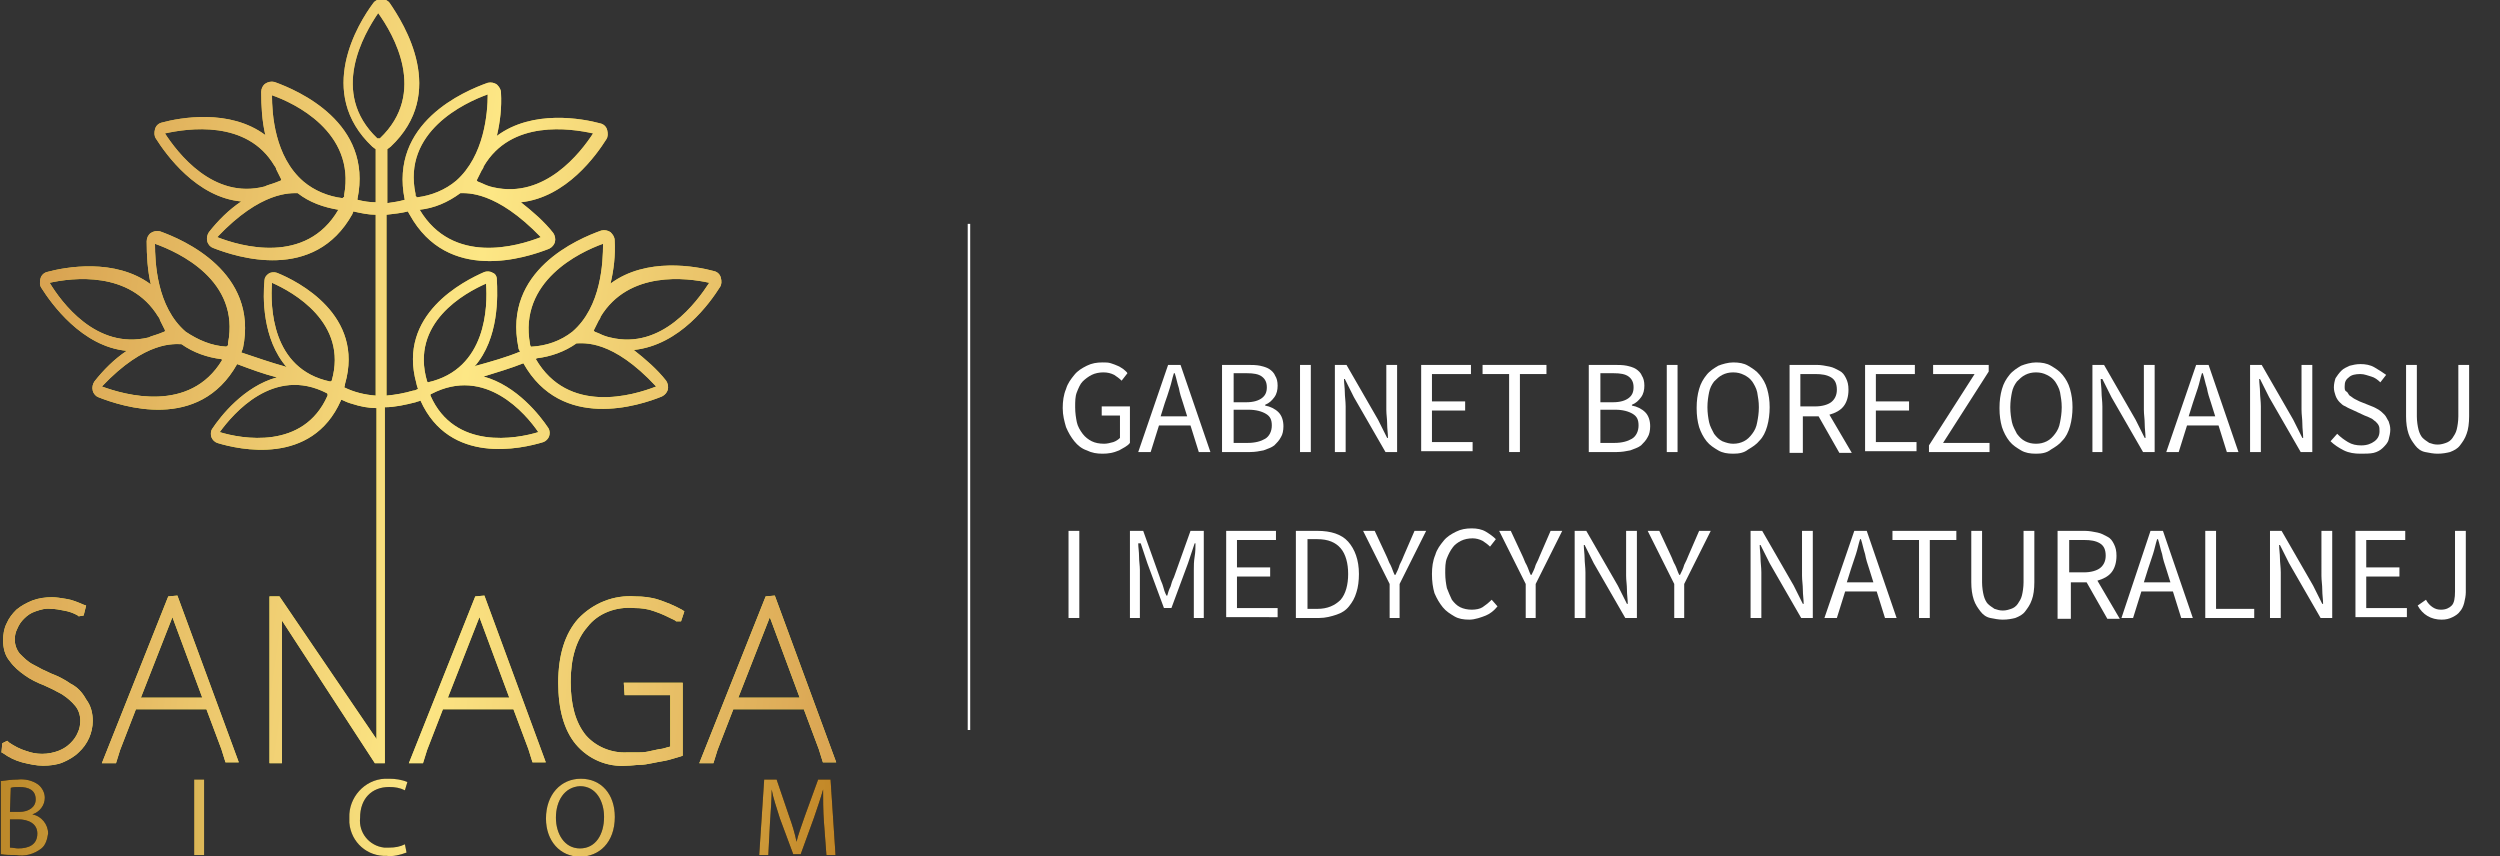 <?xml version="1.0" encoding="utf-8"?>
<!-- Generator: Adobe Illustrator 24.1.3, SVG Export Plug-In . SVG Version: 6.00 Build 0)  -->
<svg version="1.1" id="Warstwa_1" xmlns="http://www.w3.org/2000/svg" xmlns:xlink="http://www.w3.org/1999/xlink" x="0px" y="0px"
	 viewBox="0 0 301.3 103.2" style="enable-background:new 0 0 301.3 103.2;" xml:space="preserve">
<rect x="0" y="0" width="301.3" height="103.2" fill="#333333" stroke="none"/>
<style type="text/css">
	.st0{fill:url(#Path_28_1_);}
	.st1{fill:url(#Path_29_1_);}
	.st2{fill:url(#Path_30_1_);}
	.st3{fill:url(#Path_31_1_);}
	.st4{fill:url(#Path_32_1_);}
	.st5{fill:url(#Path_33_1_);}
	.st6{fill:url(#Path_34_1_);}
	.st7{fill:url(#Path_35_1_);}
	.st8{fill:url(#Path_36_1_);}
	.st9{fill:url(#Path_37_1_);}
	.st10{fill:url(#Path_38_1_);}
	.st11{fill:url(#Path_39_1_);}
	.st12{fill:url(#Path_45_1_);}
	.st13{fill:url(#Path_46_1_);}
	.st14{fill:url(#Path_47_1_);}
	.st15{fill:url(#Path_48_1_);}
	.st16{fill:url(#Path_49_1_);}
	.st17{enable-background:new    ;}
	.st18{fill:#FFFFFF;}
	.st19{fill:none;stroke:#FFFFFF;stroke-width:0.3;}
</style>
<g id="Group_199" transform="translate(-149.821 -62.02)">
	
		<linearGradient id="Path_28_1_" gradientUnits="userSpaceOnUse" x1="248.601" y1="152.847" x2="248.601" y2="166.826" gradientTransform="matrix(11.111 0 0 -20.342 -2606.857 3317.328)">
		<stop  offset="0" style="stop-color:#F1E175"/>
		<stop  offset="0.271" style="stop-color:#EEE938"/>
		<stop  offset="0.576" style="stop-color:#CDA33E"/>
		<stop  offset="1" style="stop-color:#F2E366"/>
	</linearGradient>
	<path id="Path_28" class="st0" d="M158.3,144.4L158.3,144.4c-0.7-0.5-1.5-0.9-2.3-1.2c-0.7-0.3-1.5-0.7-2.2-1.1
		c-0.6-0.3-1.1-0.8-1.6-1.3c-0.4-0.5-0.6-1.1-0.6-1.7c0-0.5,0.1-0.9,0.3-1.3c0.2-0.5,0.5-0.9,0.8-1.2c0.4-0.4,0.8-0.7,1.4-0.9
		c0.6-0.2,1.2-0.4,1.9-0.3c0.5,0,1,0.1,1.5,0.2c0.6,0.1,1.2,0.3,1.7,0.6l0.1,0.1l0.6-0.1l0.3-1.2l-0.3-0.1c-0.7-0.3-1.4-0.6-2.1-0.7
		c-0.6-0.1-1.2-0.2-1.7-0.2c-0.8,0-1.6,0.1-2.4,0.4c-0.7,0.3-1.3,0.6-1.9,1.1c-0.5,0.5-0.9,1-1.2,1.7c-0.3,0.6-0.4,1.3-0.4,2
		c0,0.9,0.2,1.8,0.8,2.5c0.5,0.7,1.1,1.2,1.8,1.7c0.7,0.5,1.5,0.9,2.3,1.2c0.7,0.3,1.5,0.7,2.2,1.1c0.6,0.4,1.1,0.8,1.6,1.4
		c0.4,0.5,0.6,1.1,0.6,1.8c0,0.5-0.1,1-0.3,1.4c-0.2,0.5-0.5,0.9-0.9,1.3c-0.4,0.4-0.9,0.7-1.4,0.9c-1.3,0.5-2.7,0.5-4,0
		c-0.7-0.2-1.4-0.6-2-1l-0.2-0.2l-0.6,0.3l-0.1,1.1l0.2,0.1c0.7,0.5,1.5,0.9,2.3,1.1c0.8,0.2,1.7,0.4,2.5,0.4c0.8,0,1.7-0.1,2.4-0.4
		c0.7-0.3,1.4-0.7,1.9-1.2c1.1-1,1.7-2.4,1.7-3.8c0-0.9-0.2-1.8-0.8-2.6C159.7,145.4,159.1,144.8,158.3,144.4z"/>
	
		<linearGradient id="Path_29_1_" gradientUnits="userSpaceOnUse" x1="244.222" y1="156.424" x2="260.753" y2="154.833" gradientTransform="matrix(11.111 0 0 -20.342 -2606.857 3317.328)">
		<stop  offset="0" style="stop-color:#BC6D28"/>
		<stop  offset="0.5" style="stop-color:#FDE785"/>
		<stop  offset="1" style="stop-color:#BC6D28"/>
	</linearGradient>
	<path id="Path_29" class="st1" d="M158.3,144.4L158.3,144.4c-0.7-0.5-1.5-0.9-2.3-1.2c-0.7-0.3-1.5-0.7-2.2-1.1
		c-0.6-0.3-1.1-0.8-1.6-1.3c-0.4-0.5-0.6-1.1-0.6-1.7c0-0.5,0.1-0.9,0.3-1.3c0.2-0.5,0.5-0.9,0.8-1.2c0.4-0.4,0.8-0.7,1.4-0.9
		c0.6-0.2,1.2-0.4,1.9-0.3c0.5,0,1,0.1,1.5,0.2c0.6,0.1,1.2,0.3,1.7,0.6l0.1,0.1l0.6-0.1l0.3-1.2l-0.3-0.1c-0.7-0.3-1.4-0.6-2.1-0.7
		c-0.6-0.1-1.2-0.2-1.7-0.2c-0.8,0-1.6,0.1-2.4,0.4c-0.7,0.3-1.3,0.6-1.9,1.1c-0.5,0.5-0.9,1-1.2,1.7c-0.3,0.6-0.4,1.3-0.4,2
		c0,0.9,0.2,1.8,0.8,2.5c0.5,0.7,1.1,1.2,1.8,1.7c0.7,0.5,1.5,0.9,2.3,1.2c0.7,0.3,1.5,0.7,2.2,1.1c0.6,0.4,1.1,0.8,1.6,1.4
		c0.4,0.5,0.6,1.1,0.6,1.8c0,0.5-0.1,1-0.3,1.4c-0.2,0.5-0.5,0.9-0.9,1.3c-0.4,0.4-0.9,0.7-1.4,0.9c-1.3,0.5-2.7,0.5-4,0
		c-0.7-0.2-1.4-0.6-2-1l-0.2-0.2l-0.6,0.3l-0.1,1.1l0.2,0.1c0.7,0.5,1.5,0.9,2.3,1.1c0.8,0.2,1.7,0.4,2.5,0.4c0.8,0,1.7-0.1,2.4-0.4
		c0.7-0.3,1.4-0.7,1.9-1.2c1.1-1,1.7-2.4,1.7-3.8c0-0.9-0.2-1.8-0.8-2.6C159.7,145.4,159.1,144.8,158.3,144.4z"/>
	
		<linearGradient id="Path_30_1_" gradientUnits="userSpaceOnUse" x1="251.814" y1="152.817" x2="251.814" y2="166.944" gradientTransform="matrix(16.597 0 0 -20.13 -4008.975 3284.367)">
		<stop  offset="0" style="stop-color:#F1E175"/>
		<stop  offset="0.271" style="stop-color:#EEE938"/>
		<stop  offset="0.576" style="stop-color:#CDA33E"/>
		<stop  offset="1" style="stop-color:#F2E366"/>
	</linearGradient>
	<path id="Path_30" class="st2" d="M170.1,133.9l-8,20.1h1.7l0.5-1.6l1.9-4.9h8.5l1.8,4.8l0.5,1.6h1.6l-7.4-20.1L170.1,133.9z
		 M166.8,146.1l3.8-9.7l3.6,9.7H166.8z"/>
	
		<linearGradient id="Path_31_1_" gradientUnits="userSpaceOnUse" x1="248.001" y1="156.529" x2="259.061" y2="154.921" gradientTransform="matrix(16.597 0 0 -20.13 -4008.975 3284.367)">
		<stop  offset="0" style="stop-color:#BC6D28"/>
		<stop  offset="0.5" style="stop-color:#FDE785"/>
		<stop  offset="1" style="stop-color:#BC6D28"/>
	</linearGradient>
	<path id="Path_31" class="st3" d="M170.1,133.9l-8,20.1h1.7l0.5-1.6l1.9-4.9h8.5l1.8,4.8l0.5,1.6h1.6l-7.4-20.1L170.1,133.9z
		 M166.8,146.1l3.8-9.7l3.6,9.7H166.8z"/>
	
		<linearGradient id="Path_32_1_" gradientUnits="userSpaceOnUse" x1="257.014" y1="154.569" x2="257.014" y2="157.659" gradientTransform="matrix(82.636 0 0 -91.99 -21043.191 14426.857)">
		<stop  offset="0" style="stop-color:#F1E175"/>
		<stop  offset="0.271" style="stop-color:#EEE938"/>
		<stop  offset="0.576" style="stop-color:#CDA33E"/>
		<stop  offset="1" style="stop-color:#F2E366"/>
	</linearGradient>
	<path id="Path_32" class="st4" d="M236.6,96.6c0.2-0.3,0.2-0.7,0.1-1.1c-0.1-0.4-0.4-0.7-0.8-0.8c-2.2-0.6-8.2-1.7-12.5,1.5
		c0.4-1.7,0.6-3.4,0.5-5.2l0,0c0-0.4-0.2-0.7-0.5-1c-0.3-0.2-0.7-0.3-1.1-0.2c-2.8,1-11.9,4.8-10,14.1c0,0.2,0.1,0.3,0.2,0.5
		c-1.7,0.7-3.5,1.2-5.3,1.7l-0.2,0.1c3-3.4,2.8-8.6,2.7-10.5l0,0c0-0.4-0.2-0.7-0.5-0.8c-0.3-0.2-0.7-0.2-1-0.1
		c-2.5,1.1-10.5,5.1-8.2,13.4c0,0.1,0.1,0.4,0.2,0.7c-0.2,0.1-0.4,0.2-0.6,0.2c-1,0.3-2.1,0.5-3.2,0.6V87.9c0.9-0.1,1.8-0.2,2.6-0.4
		c0,0.1,0.1,0.2,0.2,0.4c4.6,8.3,14,5.2,16.8,4.1l0,0c0.4-0.2,0.6-0.5,0.7-0.8c0.1-0.4,0-0.8-0.2-1.1c-1.1-1.4-2.5-2.6-3.9-3.7
		c5.5-0.6,9.1-5.7,10.3-7.6l0,0c0.2-0.3,0.2-0.7,0.1-1.1c-0.1-0.4-0.4-0.7-0.8-0.8c-2.2-0.6-8.2-1.7-12.5,1.5
		c0.4-1.7,0.6-3.4,0.5-5.2l0,0c0-0.4-0.2-0.7-0.5-1c-0.3-0.2-0.7-0.3-1.1-0.2c-2.8,1-11.9,4.8-10,14.1c0,0,0,0,0,0
		c-0.7,0.2-1.4,0.3-2.1,0.4V80c0.1-0.1,0.3-0.2,0.4-0.3c6.9-6.5,1.6-14.8-0.1-17.3l0,0c-0.2-0.3-0.6-0.5-1-0.5c-0.4,0-0.8,0.2-1,0.5
		c-1.8,2.4-7,10.8-0.1,17.3c0.1,0.1,0.3,0.2,0.4,0.3v6.4c-0.7,0-1.4-0.1-2.2-0.3c0,0,0-0.1,0-0.1c1.9-9.2-7.2-13.1-10-14.1
		c-0.4-0.1-0.8,0-1.1,0.2c-0.3,0.2-0.5,0.6-0.5,1l0,0c0,1.7,0.1,3.5,0.5,5.2c-4.3-3.2-10.3-2.1-12.5-1.5c-0.4,0.1-0.7,0.4-0.8,0.8
		c-0.1,0.4-0.1,0.8,0.1,1.1l0,0c1.2,1.9,4.9,7.1,10.3,7.6c-1.5,1-2.8,2.3-3.9,3.7c-0.2,0.3-0.3,0.7-0.2,1.1c0.1,0.4,0.4,0.7,0.7,0.8
		l0,0c2.8,1.1,12.2,4.2,16.8-4.1c0-0.1,0.1-0.2,0.1-0.3c0.9,0.2,1.8,0.4,2.7,0.4v21.8c-1.3-0.1-2.6-0.4-3.8-1
		c0.1-0.2,0.1-0.4,0.1-0.4c2.4-8.3-5.7-12.4-8.2-13.4c-0.3-0.1-0.7-0.1-1,0.1c-0.3,0.2-0.5,0.5-0.5,0.8l0,0
		c-0.2,1.9-0.3,7.1,2.7,10.5l-0.2-0.1c-1.8-0.5-3.5-1.1-5.3-1.7c0.1-0.2,0.1-0.3,0.2-0.5c1.9-9.2-7.2-13.1-10-14.1
		c-0.4-0.1-0.8,0-1.1,0.2c-0.3,0.2-0.5,0.6-0.5,1l0,0c0,1.7,0.1,3.5,0.5,5.2c-4.3-3.2-10.3-2.1-12.5-1.5c-0.4,0.1-0.7,0.4-0.8,0.8
		c-0.1,0.4-0.1,0.8,0.1,1.1l0,0c1.2,1.9,4.9,7.1,10.3,7.6c-1.5,1-2.8,2.3-3.9,3.7c-0.2,0.3-0.3,0.7-0.2,1.1c0.1,0.4,0.4,0.7,0.7,0.8
		l0,0c2.8,1.1,12.1,4.2,16.7-4c1.6,0.6,3.2,1.2,4.8,1.6c-4,1.1-6.8,4.7-7.8,6.2c-0.2,0.3-0.2,0.7-0.1,1c0.1,0.3,0.4,0.6,0.7,0.7l0,0
		c2.6,0.8,11.4,2.8,14.9-5.1c0,0,0-0.1,0.1-0.1c0.4,0.2,0.9,0.4,1.3,0.5c0.9,0.3,1.9,0.5,2.9,0.5V134l0,0l0,17.1l-11.7-17.2h-1.2
		l0,13.9v6.2h1.5l0-17.2L195,154h1.2v-0.8c0-0.1,0-0.2,0-0.2v-14l0-5.2h0v-22.7c1.2,0,2.5-0.3,3.7-0.6c0.2-0.1,0.4-0.1,0.6-0.2
		c3.5,7.8,12.2,5.8,14.8,5l0,0c0.3-0.1,0.6-0.4,0.7-0.7c0.1-0.3,0.1-0.7-0.1-1c-1-1.5-3.8-5.1-7.8-6.2c1.6-0.5,3.3-1,4.8-1.6
		c4.6,8.2,14,5.1,16.7,4l0,0c0.4-0.2,0.6-0.5,0.7-0.8c0.1-0.4,0-0.8-0.2-1.1c-1.1-1.4-2.5-2.6-3.9-3.7
		C231.8,103.6,235.4,98.5,236.6,96.6L236.6,96.6z M215,90.6c-2.8,1.1-10.6,3.4-14.6-3.3c1.8-0.2,3.4-0.9,4.9-2
		C206.1,85.3,209.6,85,215,90.6L215,90.6z M221.3,78.1c-1.5,2.3-5.8,7.9-12,6.5c-0.5-0.1-1-0.3-1.4-0.5c-0.2-0.1-0.3-0.1-0.5-0.2
		c0,0-0.1-0.1-0.1-0.1c0,0,0-0.1,0-0.1c0.2-0.4,0.4-0.8,0.6-1.2c0.1-0.1,0.2-0.3,0.2-0.4C211.4,76.4,218.6,77.5,221.3,78.1
		L221.3,78.1z M208.6,73.4c0,2.2-0.4,7.4-3.8,10.4c-1.3,1.1-3,1.8-4.7,2c-0.1,0-0.1,0-0.1-0.1c0,0-0.1-0.1-0.1-0.1
		c0-0.1,0-0.1,0-0.2C198.3,77.9,205.8,74.4,208.6,73.4L208.6,73.4z M169.7,78.1c2.7-0.6,9.9-1.7,13.2,3.9c0.1,0.1,0.2,0.3,0.2,0.4
		c0.2,0.4,0.4,0.8,0.6,1.2c0,0,0,0.1,0,0.1c0,0,0,0.1-0.1,0.1c-0.2,0.1-0.3,0.1-0.5,0.2c-0.5,0.2-1,0.3-1.4,0.5
		C175.5,86.1,171.2,80.4,169.7,78.1L169.7,78.1z M176,90.6c5.3-5.6,8.9-5.3,9.7-5.3c1.4,1.1,3.1,1.7,4.9,2
		C186.7,94,178.8,91.7,176,90.6L176,90.6z M191.3,85.5c0,0.1,0,0.1,0,0.2c0,0,0,0.1-0.1,0.1c0,0-0.1,0.1-0.1,0.1
		c-1.7-0.2-3.4-0.9-4.7-2c-3.5-3-3.8-8.2-3.8-10.4C185.2,74.4,192.7,77.9,191.3,85.5z M155.8,96.1c2.7-0.6,9.7-1.5,13.1,4.1
		c0.1,0.1,0.2,0.3,0.2,0.4c0.2,0.4,0.4,0.8,0.6,1.2c0,0,0,0.1,0,0.1c0,0,0,0.1-0.1,0.1c-0.2,0.1-0.3,0.1-0.5,0.2
		c-0.5,0.2-1,0.3-1.4,0.5C161.4,104.2,157.2,98.4,155.8,96.1z M162.1,108.6c5.3-5.6,8.8-5.1,9.6-5.1c1.4,1,3.1,1.6,4.8,1.8l0,0
		l0.1,0.1C172.7,111.9,164.8,109.6,162.1,108.6z M177.3,103.4c0,0.1,0,0.1,0,0.2c0,0,0,0.1-0.1,0.1c0,0-0.1,0.1-0.1,0.1
		c-1.8-0.1-3.4-0.8-4.9-1.8c-3.5-3-3.7-8.4-3.7-10.6C171.3,92.4,178.8,95.8,177.3,103.4z M189.3,109.7c-2.9,6.6-10.4,5.2-13,4.4
		c1.6-2.2,6.5-8,12.9-4.7c0,0,0.1,0.1,0.1,0.1C189.3,109.6,189.3,109.6,189.3,109.7z M189.8,107.9
		C189.8,107.9,189.8,107.9,189.8,107.9c-0.1,0.1-0.2,0.1-0.2,0.1c-7.1-1.5-7.2-9.1-7-11.9C185.1,97.2,191.8,100.9,189.8,107.9
		L189.8,107.9z M195.6,78.7L195.6,78.7c-0.1,0-0.2,0-0.3,0h0c-5.8-5.5-1.6-12.6,0.1-15.1C197.2,66.1,201.4,73.2,195.6,78.7
		L195.6,78.7z M201.3,108C201.2,107.9,201.2,107.9,201.3,108c-2.1-7.1,4.6-10.7,7.1-11.8c0.2,2.7,0.1,10.3-7,11.9
		C201.3,108,201.3,108,201.3,108L201.3,108z M214.7,114.1c-2.6,0.8-10.1,2.2-13-4.4c0,0,0-0.1,0-0.1c0,0,0-0.1,0.1-0.1
		C208.3,106.1,213.2,111.9,214.7,114.1L214.7,114.1z M213.8,103.8C213.8,103.7,213.8,103.7,213.8,103.8c-0.1-0.2-0.1-0.2-0.1-0.3
		c-1.4-7.6,6-11.1,8.8-12.1c0,2.2-0.2,7.6-3.7,10.6c-1.4,1.1-3.1,1.7-4.9,1.8C213.9,103.8,213.9,103.8,213.8,103.8L213.8,103.8z
		 M228.9,108.6c-2.8,1.1-10.6,3.4-14.5-3.3l0.1-0.1l0,0c1.7-0.2,3.4-0.8,4.8-1.8C220.2,103.4,223.6,102.9,228.9,108.6L228.9,108.6z
		 M223.4,102.7c-0.5-0.1-1-0.3-1.4-0.5c-0.2-0.1-0.3-0.1-0.5-0.2c0,0-0.1-0.1-0.1-0.1c0,0,0-0.1,0-0.1c0.2-0.4,0.4-0.8,0.6-1.2
		c0.1-0.1,0.2-0.3,0.2-0.4c3.4-5.6,10.4-4.7,13.1-4.1C233.8,98.4,229.6,104.2,223.4,102.7L223.4,102.7z"/>
	
		<linearGradient id="Path_33_1_" gradientUnits="userSpaceOnUse" x1="256.026" y1="155.8" x2="258.248" y2="155.449" gradientTransform="matrix(82.636 0 0 -91.99 -21043.191 14426.857)">
		<stop  offset="0" style="stop-color:#BC6D28"/>
		<stop  offset="0.5" style="stop-color:#FDE785"/>
		<stop  offset="1" style="stop-color:#BC6D28"/>
	</linearGradient>
	<path id="Path_33" class="st5" d="M236.6,96.6c0.2-0.3,0.2-0.7,0.1-1.1c-0.1-0.4-0.4-0.7-0.8-0.8c-2.2-0.6-8.2-1.7-12.5,1.5
		c0.4-1.7,0.6-3.4,0.5-5.2l0,0c0-0.4-0.2-0.7-0.5-1c-0.3-0.2-0.7-0.3-1.1-0.2c-2.8,1-11.9,4.8-10,14.1c0,0.2,0.1,0.3,0.2,0.5
		c-1.7,0.7-3.5,1.2-5.3,1.7l-0.2,0.1c3-3.4,2.8-8.6,2.7-10.5l0,0c0-0.4-0.2-0.7-0.5-0.8c-0.3-0.2-0.7-0.2-1-0.1
		c-2.5,1.1-10.5,5.1-8.2,13.4c0,0.1,0.1,0.4,0.2,0.7c-0.2,0.1-0.4,0.2-0.6,0.2c-1,0.3-2.1,0.5-3.2,0.6V87.9c0.9-0.1,1.8-0.2,2.6-0.4
		c0,0.1,0.1,0.2,0.2,0.4c4.6,8.3,14,5.2,16.8,4.1l0,0c0.4-0.2,0.6-0.5,0.7-0.8c0.1-0.4,0-0.8-0.2-1.1c-1.1-1.4-2.5-2.6-3.9-3.7
		c5.5-0.6,9.1-5.7,10.3-7.6l0,0c0.2-0.3,0.2-0.7,0.1-1.1c-0.1-0.4-0.4-0.7-0.8-0.8c-2.2-0.6-8.2-1.7-12.5,1.5
		c0.4-1.7,0.6-3.4,0.5-5.2l0,0c0-0.4-0.2-0.7-0.5-1c-0.3-0.2-0.7-0.3-1.1-0.2c-2.8,1-11.9,4.8-10,14.1c0,0,0,0,0,0
		c-0.7,0.2-1.4,0.3-2.1,0.4V80c0.1-0.1,0.3-0.2,0.4-0.3c6.9-6.5,1.6-14.8-0.1-17.3l0,0c-0.2-0.3-0.6-0.5-1-0.5c-0.4,0-0.8,0.2-1,0.5
		c-1.8,2.4-7,10.8-0.1,17.3c0.1,0.1,0.3,0.2,0.4,0.3v6.4c-0.7,0-1.4-0.1-2.2-0.3c0,0,0-0.1,0-0.1c1.9-9.2-7.2-13.1-10-14.1
		c-0.4-0.1-0.8,0-1.1,0.2c-0.3,0.2-0.5,0.6-0.5,1l0,0c0,1.7,0.1,3.5,0.5,5.2c-4.3-3.2-10.3-2.1-12.5-1.5c-0.4,0.1-0.7,0.4-0.8,0.8
		c-0.1,0.4-0.1,0.8,0.1,1.1l0,0c1.2,1.9,4.9,7.1,10.3,7.6c-1.5,1-2.8,2.3-3.9,3.7c-0.2,0.3-0.3,0.7-0.2,1.1c0.1,0.4,0.4,0.7,0.7,0.8
		l0,0c2.8,1.1,12.2,4.2,16.8-4.1c0-0.1,0.1-0.2,0.1-0.3c0.9,0.2,1.8,0.4,2.7,0.4v21.8c-1.3-0.1-2.6-0.4-3.8-1
		c0.1-0.2,0.1-0.4,0.1-0.4c2.4-8.3-5.7-12.4-8.2-13.4c-0.3-0.1-0.7-0.1-1,0.1c-0.3,0.2-0.5,0.5-0.5,0.8l0,0
		c-0.2,1.9-0.3,7.1,2.7,10.5l-0.2-0.1c-1.8-0.5-3.5-1.1-5.3-1.7c0.1-0.2,0.1-0.3,0.2-0.5c1.9-9.2-7.2-13.1-10-14.1
		c-0.4-0.1-0.8,0-1.1,0.2c-0.3,0.2-0.5,0.6-0.5,1l0,0c0,1.7,0.1,3.5,0.5,5.2c-4.3-3.2-10.3-2.1-12.5-1.5c-0.4,0.1-0.7,0.4-0.8,0.8
		c-0.1,0.4-0.1,0.8,0.1,1.1l0,0c1.2,1.9,4.9,7.1,10.3,7.6c-1.5,1-2.8,2.3-3.9,3.7c-0.2,0.3-0.3,0.7-0.2,1.1c0.1,0.4,0.4,0.7,0.7,0.8
		l0,0c2.8,1.1,12.1,4.2,16.7-4c1.6,0.6,3.2,1.2,4.8,1.6c-4,1.1-6.8,4.7-7.8,6.2c-0.2,0.3-0.2,0.7-0.1,1c0.1,0.3,0.4,0.6,0.7,0.7l0,0
		c2.6,0.8,11.4,2.8,14.9-5.1c0,0,0-0.1,0.1-0.1c0.4,0.2,0.9,0.4,1.3,0.5c0.9,0.3,1.9,0.5,2.9,0.5V134l0,0l0,17.1l-11.7-17.2h-1.2
		l0,13.9v6.2h1.5l0-17.2L195,154h1.2v-0.8c0-0.1,0-0.2,0-0.2v-14l0-5.2h0v-22.7c1.2,0,2.5-0.3,3.7-0.6c0.2-0.1,0.4-0.1,0.6-0.2
		c3.5,7.8,12.2,5.8,14.8,5l0,0c0.3-0.1,0.6-0.4,0.7-0.7c0.1-0.3,0.1-0.7-0.1-1c-1-1.5-3.8-5.1-7.8-6.2c1.6-0.5,3.3-1,4.8-1.6
		c4.6,8.2,14,5.1,16.7,4l0,0c0.4-0.2,0.6-0.5,0.7-0.8c0.1-0.4,0-0.8-0.2-1.1c-1.1-1.4-2.5-2.6-3.9-3.7
		C231.8,103.6,235.4,98.5,236.6,96.6L236.6,96.6z M215,90.6c-2.8,1.1-10.6,3.4-14.6-3.3c1.8-0.2,3.4-0.9,4.9-2
		C206.1,85.3,209.6,85,215,90.6L215,90.6z M221.3,78.1c-1.5,2.3-5.8,7.9-12,6.5c-0.5-0.1-1-0.3-1.4-0.5c-0.2-0.1-0.3-0.1-0.5-0.2
		c0,0-0.1-0.1-0.1-0.1c0,0,0-0.1,0-0.1c0.2-0.4,0.4-0.8,0.6-1.2c0.1-0.1,0.2-0.3,0.2-0.4C211.4,76.4,218.6,77.5,221.3,78.1
		L221.3,78.1z M208.6,73.4c0,2.2-0.4,7.4-3.8,10.4c-1.3,1.1-3,1.8-4.7,2c-0.1,0-0.1,0-0.1-0.1c0,0-0.1-0.1-0.1-0.1
		c0-0.1,0-0.1,0-0.2C198.3,77.9,205.8,74.4,208.6,73.4L208.6,73.4z M169.7,78.1c2.7-0.6,9.9-1.7,13.2,3.9c0.1,0.1,0.2,0.3,0.2,0.4
		c0.2,0.4,0.4,0.8,0.6,1.2c0,0,0,0.1,0,0.1c0,0,0,0.1-0.1,0.1c-0.2,0.1-0.3,0.1-0.5,0.2c-0.5,0.2-1,0.3-1.4,0.5
		C175.5,86.1,171.2,80.4,169.7,78.1L169.7,78.1z M176,90.6c5.3-5.6,8.9-5.3,9.7-5.3c1.4,1.1,3.1,1.7,4.9,2
		C186.7,94,178.8,91.7,176,90.6L176,90.6z M191.3,85.5c0,0.1,0,0.1,0,0.2c0,0,0,0.1-0.1,0.1c0,0-0.1,0.1-0.1,0.1
		c-1.7-0.2-3.4-0.9-4.7-2c-3.5-3-3.8-8.2-3.8-10.4C185.2,74.4,192.7,77.9,191.3,85.5z M155.8,96.1c2.7-0.6,9.7-1.5,13.1,4.1
		c0.1,0.1,0.2,0.3,0.2,0.4c0.2,0.4,0.4,0.8,0.6,1.2c0,0,0,0.1,0,0.1c0,0,0,0.1-0.1,0.1c-0.2,0.1-0.3,0.1-0.5,0.2
		c-0.5,0.2-1,0.3-1.4,0.5C161.4,104.2,157.2,98.4,155.8,96.1z M162.1,108.6c5.3-5.6,8.8-5.1,9.6-5.1c1.4,1,3.1,1.6,4.8,1.8l0,0
		l0.1,0.1C172.7,111.9,164.8,109.6,162.1,108.6z M177.3,103.4c0,0.1,0,0.1,0,0.2c0,0,0,0.1-0.1,0.1c0,0-0.1,0.1-0.1,0.1
		c-1.8-0.1-3.4-0.8-4.9-1.8c-3.5-3-3.7-8.4-3.7-10.6C171.3,92.4,178.8,95.8,177.3,103.4z M189.3,109.7c-2.9,6.6-10.4,5.2-13,4.4
		c1.6-2.2,6.5-8,12.9-4.7c0,0,0.1,0.1,0.1,0.1C189.3,109.6,189.3,109.6,189.3,109.7z M189.8,107.9
		C189.8,107.9,189.8,107.9,189.8,107.9c-0.1,0.1-0.2,0.1-0.2,0.1c-7.1-1.5-7.2-9.1-7-11.9C185.1,97.2,191.8,100.9,189.8,107.9
		L189.8,107.9z M195.6,78.7L195.6,78.7c-0.1,0-0.2,0-0.3,0h0c-5.8-5.5-1.6-12.6,0.1-15.1C197.2,66.1,201.4,73.2,195.6,78.7
		L195.6,78.7z M201.3,108C201.2,107.9,201.2,107.9,201.3,108c-2.1-7.1,4.6-10.7,7.1-11.8c0.2,2.7,0.1,10.3-7,11.9
		C201.3,108,201.3,108,201.3,108L201.3,108z M214.7,114.1c-2.6,0.8-10.1,2.2-13-4.4c0,0,0-0.1,0-0.1c0,0,0-0.1,0.1-0.1
		C208.3,106.1,213.2,111.9,214.7,114.1L214.7,114.1z M213.8,103.8C213.8,103.7,213.8,103.7,213.8,103.8c-0.1-0.2-0.1-0.2-0.1-0.3
		c-1.4-7.6,6-11.1,8.8-12.1c0,2.2-0.2,7.6-3.7,10.6c-1.4,1.1-3.1,1.7-4.9,1.8C213.9,103.8,213.9,103.8,213.8,103.8L213.8,103.8z
		 M228.9,108.6c-2.8,1.1-10.6,3.4-14.5-3.3l0.1-0.1l0,0c1.7-0.2,3.4-0.8,4.8-1.8C220.2,103.4,223.6,102.9,228.9,108.6L228.9,108.6z
		 M223.4,102.7c-0.5-0.1-1-0.3-1.4-0.5c-0.2-0.1-0.3-0.1-0.5-0.2c0,0-0.1-0.1-0.1-0.1c0,0,0-0.1,0-0.1c0.2-0.4,0.4-0.8,0.6-1.2
		c0.1-0.1,0.2-0.3,0.2-0.4c3.4-5.6,10.4-4.7,13.1-4.1C233.8,98.4,229.6,104.2,223.4,102.7L223.4,102.7z"/>
	
		<linearGradient id="Path_34_1_" gradientUnits="userSpaceOnUse" x1="251.813" y1="152.817" x2="251.813" y2="166.944" gradientTransform="matrix(16.596 0 0 -20.13 -3971.729 3284.367)">
		<stop  offset="0" style="stop-color:#F1E175"/>
		<stop  offset="0.271" style="stop-color:#EEE938"/>
		<stop  offset="0.576" style="stop-color:#CDA33E"/>
		<stop  offset="1" style="stop-color:#F2E366"/>
	</linearGradient>
	<path id="Path_34" class="st6" d="M207.1,133.9l-8,20.1h1.7l0.5-1.6l1.9-4.9h8.5l1.8,4.8l0.5,1.6h1.6l-7.4-20.1L207.1,133.9z
		 M203.8,146.1l3.8-9.7l3.6,9.7H203.8z"/>
	
		<linearGradient id="Path_35_1_" gradientUnits="userSpaceOnUse" x1="245.839" y1="156.843" x2="256.899" y2="155.235" gradientTransform="matrix(16.596 0 0 -20.13 -3971.729 3284.367)">
		<stop  offset="0" style="stop-color:#BC6D28"/>
		<stop  offset="0.5" style="stop-color:#FDE785"/>
		<stop  offset="1" style="stop-color:#BC6D28"/>
	</linearGradient>
	<path id="Path_35" class="st7" d="M207.1,133.9l-8,20.1h1.7l0.5-1.6l1.9-4.9h8.5l1.8,4.8l0.5,1.6h1.6l-7.4-20.1L207.1,133.9z
		 M203.8,146.1l3.8-9.7l3.6,9.7H203.8z"/>
	
		<linearGradient id="Path_36_1_" gradientUnits="userSpaceOnUse" x1="251.814" y1="152.817" x2="251.814" y2="166.944" gradientTransform="matrix(16.597 0 0 -20.13 -3937.012 3284.367)">
		<stop  offset="0" style="stop-color:#F1E175"/>
		<stop  offset="0.271" style="stop-color:#EEE938"/>
		<stop  offset="0.576" style="stop-color:#CDA33E"/>
		<stop  offset="1" style="stop-color:#F2E366"/>
	</linearGradient>
	<path id="Path_36" class="st8" d="M242.1,133.9l-8,20.1h1.7l0.5-1.6l1.9-4.9h8.5l1.8,4.8l0.5,1.6h1.6l-7.4-20.1L242.1,133.9z
		 M238.8,146.1l3.8-9.7l3.6,9.7H238.8z"/>
	
		<linearGradient id="Path_37_1_" gradientUnits="userSpaceOnUse" x1="243.797" y1="157.139" x2="254.856" y2="155.532" gradientTransform="matrix(16.597 0 0 -20.13 -3937.012 3284.367)">
		<stop  offset="0" style="stop-color:#BC6D28"/>
		<stop  offset="0.5" style="stop-color:#FDE785"/>
		<stop  offset="1" style="stop-color:#BC6D28"/>
	</linearGradient>
	<path id="Path_37" class="st9" d="M242.1,133.9l-8,20.1h1.7l0.5-1.6l1.9-4.9h8.5l1.8,4.8l0.5,1.6h1.6l-7.4-20.1L242.1,133.9z
		 M238.8,146.1l3.8-9.7l3.6,9.7H238.8z"/>
	
		<linearGradient id="Path_38_1_" gradientUnits="userSpaceOnUse" x1="251.273" y1="152.855" x2="251.273" y2="166.792" gradientTransform="matrix(15.324 0 0 -20.431 -3625.958 3331.167)">
		<stop  offset="0" style="stop-color:#F1E175"/>
		<stop  offset="0.271" style="stop-color:#EEE938"/>
		<stop  offset="0.576" style="stop-color:#CDA33E"/>
		<stop  offset="1" style="stop-color:#F2E366"/>
	</linearGradient>
	<path id="Path_38" class="st10" d="M226.3,135.3c0.8,0,1.6,0.1,2.4,0.4c0.9,0.3,1.7,0.7,2.5,1.1l0.1,0.1h0.6l0.4-1.2l-0.3-0.2
		c-0.9-0.5-1.9-0.9-2.8-1.2c-0.9-0.3-1.9-0.4-2.8-0.4c-2.6-0.2-5.1,0.8-6.9,2.7c-1.6,1.8-2.4,4.4-2.4,7.7c0,3.2,0.7,5.7,2.1,7.4
		c1.5,1.8,3.8,2.8,6.2,2.6l0,0c0.5,0,1.1-0.1,1.5-0.1c0.5,0,1-0.1,1.5-0.2s1-0.2,1.6-0.3c0.5-0.1,1.1-0.3,1.8-0.5l0.3-0.1v-8.8h-7.1
		l0.1,1.5h5.5v6.2c-0.5,0.1-0.9,0.3-1.3,0.3c-0.5,0.1-0.9,0.2-1.4,0.3s-0.8,0.1-1.2,0.1s-0.8,0-1.3,0c-1.9,0.1-3.8-0.7-5-2.1
		c-1.2-1.5-1.8-3.6-1.8-6.4c0-2.9,0.7-5.1,2-6.6C221.9,135.9,224.1,135.1,226.3,135.3z"/>
	
		<linearGradient id="Path_39_1_" gradientUnits="userSpaceOnUse" x1="243.723" y1="157.008" x2="255.702" y2="155.422" gradientTransform="matrix(15.324 0 0 -20.431 -3625.958 3331.167)">
		<stop  offset="0" style="stop-color:#BC6D28"/>
		<stop  offset="0.5" style="stop-color:#FDE785"/>
		<stop  offset="1" style="stop-color:#BC6D28"/>
	</linearGradient>
	<path id="Path_39" class="st11" d="M226.3,135.3c0.8,0,1.6,0.1,2.4,0.4c0.9,0.3,1.7,0.7,2.5,1.1l0.1,0.1h0.6l0.4-1.2l-0.3-0.2
		c-0.9-0.5-1.9-0.9-2.8-1.2c-0.9-0.3-1.9-0.4-2.8-0.4c-2.6-0.2-5.1,0.8-6.9,2.7c-1.6,1.8-2.4,4.4-2.4,7.7c0,3.2,0.7,5.7,2.1,7.4
		c1.5,1.8,3.8,2.8,6.2,2.6l0,0c0.5,0,1.1-0.1,1.5-0.1c0.5,0,1-0.1,1.5-0.2s1-0.2,1.6-0.3c0.5-0.1,1.1-0.3,1.8-0.5l0.3-0.1v-8.8h-7.1
		l0.1,1.5h5.5v6.2c-0.5,0.1-0.9,0.3-1.3,0.3c-0.5,0.1-0.9,0.2-1.4,0.3s-0.8,0.1-1.2,0.1s-0.8,0-1.3,0c-1.9,0.1-3.8-0.7-5-2.1
		c-1.2-1.5-1.8-3.6-1.8-6.4c0-2.9,0.7-5.1,2-6.6C221.9,135.9,224.1,135.1,226.3,135.3z"/>
	<g id="Group_12" transform="translate(149.821 155.87)">
		<path id="Path_40" d="M0,0.3c0.7-0.1,1.4-0.2,2.1-0.2C3,0,3.9,0.2,4.6,0.7c0.5,0.4,0.8,1,0.8,1.6c0,0.9-0.6,1.7-1.5,2v0
			c1.1,0.2,1.9,1.2,1.9,2.3C5.7,7.3,5.5,8,5,8.4c-0.9,0.7-2,1-3.1,0.8c-0.6,0-1.2,0-1.8-0.1V0.3z M1.2,4h1.1c1.2,0,2-0.6,2-1.5
			c0-1.1-0.8-1.5-2-1.5c-0.3,0-0.7,0-1,0.1L1.2,4z M1.2,8.3c0.3,0,0.7,0.1,1,0.1c1.2,0,2.3-0.4,2.3-1.8c0-1.2-1.1-1.7-2.3-1.7h-1
			V8.3z"/>
		<path id="Path_41" d="M24.6,0.1v9.1h-1.2V0.1H24.6z"/>
		<path id="Path_42" d="M49,8.9c-0.8,0.3-1.6,0.5-2.4,0.4c-2.3,0.1-4.3-1.6-4.5-4c0-0.2,0-0.4,0-0.6C42,2.3,43.9,0.1,46.4,0
			c0.2,0,0.3,0,0.5,0c0.7,0,1.5,0.1,2.2,0.4l-0.3,1C48.2,1.1,47.6,1,46.9,1c-2.1,0-3.5,1.4-3.5,3.7c-0.2,1.8,1.1,3.4,2.9,3.6
			c0.2,0,0.4,0,0.6,0c0.7,0,1.3-0.1,1.9-0.4L49,8.9z"/>
		<path id="Path_43" d="M74.1,4.6c0,3.1-1.9,4.8-4.2,4.8c-2.4,0-4.1-1.9-4.1-4.6C65.8,1.9,67.6,0,70,0C72.5,0,74.1,1.9,74.1,4.6z
			 M67,4.7c0,1.9,1,3.7,2.9,3.7s2.9-1.7,2.9-3.8c0-1.8-0.9-3.7-2.9-3.7C68,1,67,2.7,67,4.7L67,4.7z"/>
		<path id="Path_44" d="M99.3,5.2c-0.1-1.3-0.1-2.8-0.1-3.9h0c-0.3,1.1-0.7,2.2-1.1,3.4l-1.6,4.4h-0.9L94,4.8
			c-0.4-1.3-0.8-2.4-1-3.5h0c0,1.1-0.1,2.6-0.2,4l-0.2,3.9h-1.1l0.6-9.1h1.5l1.5,4.4c0.4,1.1,0.7,2.1,0.9,3.1h0
			c0.2-0.9,0.6-1.9,1-3.1l1.6-4.4h1.5l0.6,9.1h-1.1L99.3,5.2z"/>
	</g>
	<g id="Group_13" transform="translate(149.821 155.87)">
		
			<linearGradient id="Path_45_1_" gradientUnits="userSpaceOnUse" x1="89.1" y1="0.662" x2="106.717" y2="0.662" gradientTransform="matrix(5.714 0 0 -9.252 -509.138 10.82)">
			<stop  offset="0" style="stop-color:#BC8829"/>
			<stop  offset="8.800000e-02" style="stop-color:#C89A3B"/>
			<stop  offset="0.365" style="stop-color:#EED170"/>
			<stop  offset="0.5" style="stop-color:#FDE785"/>
			<stop  offset="1" style="stop-color:#C28727"/>
		</linearGradient>
		<path id="Path_45" class="st12" d="M0,0.3c0.7-0.1,1.4-0.2,2.1-0.2C3,0,3.9,0.2,4.6,0.7c0.5,0.4,0.8,1,0.8,1.6
			c0,0.9-0.6,1.7-1.5,2v0c1.1,0.2,1.9,1.2,1.9,2.3C5.7,7.3,5.5,8,5,8.4c-0.9,0.7-2,1-3.1,0.8c-0.6,0-1.2,0-1.8-0.1V0.3z M1.2,4h1.1
			c1.2,0,2-0.6,2-1.5c0-1.1-0.8-1.5-2-1.5c-0.3,0-0.7,0-1,0.1L1.2,4z M1.2,8.3c0.3,0,0.7,0.1,1,0.1c1.2,0,2.3-0.4,2.3-1.8
			c0-1.2-1.1-1.7-2.3-1.7h-1V8.3z"/>
		
			<linearGradient id="Path_46_1_" gradientUnits="userSpaceOnUse" x1="-4.205" y1="0.682" x2="81.802" y2="0.682" gradientTransform="matrix(1.171 0 0 -9.065 4.918 10.865)">
			<stop  offset="0" style="stop-color:#BC8829"/>
			<stop  offset="8.800000e-02" style="stop-color:#C89A3B"/>
			<stop  offset="0.365" style="stop-color:#EED170"/>
			<stop  offset="0.5" style="stop-color:#FDE785"/>
			<stop  offset="1" style="stop-color:#C28727"/>
		</linearGradient>
		<path id="Path_46" class="st13" d="M24.6,0.1v9.1h-1.2V0.1H24.6z"/>
		
			<linearGradient id="Path_47_1_" gradientUnits="userSpaceOnUse" x1="86.228" y1="0.651" x2="100.85" y2="0.651" gradientTransform="matrix(6.901 0 0 -9.361 -595.17 10.768)">
			<stop  offset="0" style="stop-color:#BC8829"/>
			<stop  offset="8.800000e-02" style="stop-color:#C89A3B"/>
			<stop  offset="0.365" style="stop-color:#EED170"/>
			<stop  offset="0.5" style="stop-color:#FDE785"/>
			<stop  offset="1" style="stop-color:#C28727"/>
		</linearGradient>
		<path id="Path_47" class="st14" d="M49,8.9c-0.8,0.3-1.6,0.5-2.4,0.4c-2.3,0.1-4.3-1.6-4.5-4c0-0.2,0-0.4,0-0.6
			C42,2.3,43.9,0.1,46.4,0c0.2,0,0.3,0,0.5,0c0.7,0,1.5,0.1,2.2,0.4l-0.3,1C48.2,1.1,47.6,1,46.9,1c-2.1,0-3.5,1.4-3.5,3.7
			c-0.2,1.8,1.1,3.4,2.9,3.6c0.2,0,0.4,0,0.6,0c0.7,0,1.3-0.1,1.9-0.4L49,8.9z"/>
		
			<linearGradient id="Path_48_1_" gradientUnits="userSpaceOnUse" x1="87.025" y1="0.651" x2="99.178" y2="0.651" gradientTransform="matrix(8.285 0 0 -9.361 -721.005 10.772)">
			<stop  offset="0" style="stop-color:#BC8829"/>
			<stop  offset="8.800000e-02" style="stop-color:#C89A3B"/>
			<stop  offset="0.365" style="stop-color:#EED170"/>
			<stop  offset="0.5" style="stop-color:#FDE785"/>
			<stop  offset="1" style="stop-color:#C28727"/>
		</linearGradient>
		<path id="Path_48" class="st15" d="M74.1,4.6c0,3.1-1.9,4.8-4.2,4.8c-2.4,0-4.1-1.9-4.1-4.6C65.8,1.9,67.6,0,70,0
			C72.5,0,74.1,1.9,74.1,4.6z M67,4.7c0,1.9,1,3.7,2.9,3.7s2.9-1.7,2.9-3.8c0-1.8-0.9-3.7-2.9-3.7C68,1,67,2.7,67,4.7L67,4.7z"/>
		
			<linearGradient id="Path_49_1_" gradientUnits="userSpaceOnUse" x1="86.448" y1="0.682" x2="97.329" y2="0.682" gradientTransform="matrix(9.254 0 0 -9.065 -799.994 10.868)">
			<stop  offset="0" style="stop-color:#BC8829"/>
			<stop  offset="8.800000e-02" style="stop-color:#C89A3B"/>
			<stop  offset="0.365" style="stop-color:#EED170"/>
			<stop  offset="0.5" style="stop-color:#FDE785"/>
			<stop  offset="1" style="stop-color:#C28727"/>
		</linearGradient>
		<path id="Path_49" class="st16" d="M99.3,5.2c-0.1-1.3-0.1-2.8-0.1-3.9h0c-0.3,1.1-0.7,2.2-1.1,3.4l-1.6,4.4h-0.9L94,4.8
			c-0.4-1.3-0.8-2.4-1-3.5h0c0,1.1-0.1,2.6-0.2,4l-0.2,3.9h-1.1l0.6-9.1h1.5l1.5,4.4c0.4,1.1,0.7,2.1,0.9,3.1h0
			c0.2-0.9,0.6-1.9,1-3.1l1.6-4.4h1.5l0.6,9.1h-1.1L99.3,5.2z"/>
	</g>
	<g class="st17">
		<path class="st18" d="M282.7,116.7c-0.7,0-1.3-0.1-1.9-0.4c-0.6-0.2-1.1-0.6-1.5-1.1s-0.7-1-1-1.7c-0.2-0.7-0.4-1.4-0.4-2.3
			c0-0.8,0.1-1.6,0.4-2.3c0.2-0.7,0.6-1.2,1-1.7c0.4-0.5,0.9-0.8,1.5-1.1c0.6-0.3,1.2-0.4,1.9-0.4c0.4,0,0.7,0,1,0.1
			c0.3,0.1,0.6,0.2,0.8,0.3c0.3,0.1,0.5,0.3,0.7,0.4c0.2,0.2,0.4,0.3,0.5,0.5l-0.7,0.9c-0.3-0.3-0.6-0.5-0.9-0.7
			c-0.4-0.2-0.8-0.3-1.3-0.3c-0.5,0-1,0.1-1.4,0.3c-0.4,0.2-0.8,0.5-1.1,0.8s-0.5,0.8-0.7,1.3c-0.2,0.5-0.2,1.1-0.2,1.8
			c0,0.7,0.1,1.3,0.2,1.8s0.4,1,0.7,1.4c0.3,0.4,0.7,0.7,1.1,0.9c0.4,0.2,0.9,0.3,1.5,0.3c0.4,0,0.7-0.1,1.1-0.2
			c0.3-0.1,0.6-0.3,0.8-0.5v-2.7h-2.2v-1.1h3.4v4.4c-0.3,0.4-0.8,0.6-1.3,0.9C284,116.6,283.4,116.7,282.7,116.7z"/>
		<path class="st18" d="M287,116.5l3.6-10.5h1.5l3.6,10.5h-1.4l-1-3.2h-3.8l-1,3.2H287z M290.2,110.6l-0.5,1.6h3.2l-0.5-1.6
			c-0.2-0.6-0.4-1.2-0.5-1.8c-0.2-0.6-0.3-1.2-0.5-1.8h-0.1c-0.2,0.6-0.3,1.2-0.5,1.8C290.6,109.5,290.4,110,290.2,110.6z"/>
		<path class="st18" d="M297.1,116.5V106h3.1c0.5,0,1,0,1.5,0.1c0.4,0.1,0.8,0.2,1.1,0.4c0.3,0.2,0.6,0.5,0.7,0.8
			c0.2,0.3,0.3,0.7,0.3,1.2c0,0.5-0.1,1-0.4,1.4c-0.3,0.4-0.6,0.7-1.1,0.9v0.1c0.6,0.1,1.2,0.4,1.6,0.8s0.6,1,0.6,1.7
			c0,0.5-0.1,1-0.3,1.3c-0.2,0.4-0.5,0.7-0.8,1c-0.4,0.3-0.8,0.4-1.3,0.6c-0.5,0.1-1,0.2-1.6,0.2H297.1z M298.4,110.5h1.6
			c0.9,0,1.5-0.2,1.9-0.5s0.6-0.7,0.6-1.3c0-0.6-0.2-1-0.6-1.3c-0.4-0.3-1-0.4-1.8-0.4h-1.6V110.5z M298.4,115.4h1.8
			c0.9,0,1.6-0.2,2.1-0.5c0.5-0.3,0.8-0.9,0.8-1.6c0-0.7-0.2-1.1-0.7-1.4c-0.5-0.3-1.2-0.5-2.1-0.5h-1.8V115.4z"/>
		<path class="st18" d="M306.5,116.5V106h1.3v10.5H306.5z"/>
		<path class="st18" d="M310.7,116.5V106h1.4l3.8,6.6l1.1,2.2h0.1c0-0.5-0.1-1.1-0.1-1.7c0-0.6-0.1-1.1-0.1-1.7V106h1.3v10.5h-1.4
			l-3.8-6.6l-1.1-2.2h-0.1c0,0.5,0.1,1.1,0.1,1.6c0,0.5,0.1,1.1,0.1,1.7v5.5H310.7z"/>
		<path class="st18" d="M321.1,116.5V106h6v1.1h-4.7v3.3h4v1.1h-4v3.8h4.9v1.1H321.1z"/>
		<path class="st18" d="M331.7,116.5v-9.4h-3.2V106h7.7v1.1H333v9.4H331.7z"/>
		<path class="st18" d="M341.3,116.5V106h3.1c0.5,0,1,0,1.5,0.1c0.4,0.1,0.8,0.2,1.1,0.4c0.3,0.2,0.6,0.5,0.7,0.8
			c0.2,0.3,0.3,0.7,0.3,1.2c0,0.5-0.1,1-0.4,1.4c-0.3,0.4-0.6,0.7-1.1,0.9v0.1c0.6,0.1,1.2,0.4,1.6,0.8s0.6,1,0.6,1.7
			c0,0.5-0.1,1-0.3,1.3c-0.2,0.4-0.5,0.7-0.8,1c-0.4,0.3-0.8,0.4-1.3,0.6c-0.5,0.1-1,0.2-1.6,0.2H341.3z M342.6,110.5h1.6
			c0.9,0,1.5-0.2,1.9-0.5s0.6-0.7,0.6-1.3c0-0.6-0.2-1-0.6-1.3c-0.4-0.3-1-0.4-1.8-0.4h-1.6V110.5z M342.6,115.4h1.8
			c0.9,0,1.6-0.2,2.1-0.5c0.5-0.3,0.8-0.9,0.8-1.6c0-0.7-0.2-1.1-0.7-1.4c-0.5-0.3-1.2-0.5-2.1-0.5h-1.8V115.4z"/>
		<path class="st18" d="M350.7,116.5V106h1.3v10.5H350.7z"/>
		<path class="st18" d="M358.7,116.7c-0.7,0-1.3-0.1-1.8-0.4c-0.5-0.3-1-0.6-1.4-1.1s-0.7-1.1-0.9-1.7c-0.2-0.7-0.3-1.4-0.3-2.3
			s0.1-1.6,0.3-2.3c0.2-0.7,0.5-1.2,0.9-1.7s0.9-0.8,1.4-1.1c0.5-0.2,1.2-0.4,1.8-0.4c0.7,0,1.3,0.1,1.8,0.4c0.5,0.3,1,0.6,1.4,1.1
			c0.4,0.5,0.7,1,0.9,1.7c0.2,0.7,0.3,1.4,0.3,2.2c0,0.8-0.1,1.6-0.3,2.3c-0.2,0.7-0.5,1.3-0.9,1.7c-0.4,0.5-0.9,0.8-1.4,1.1
			C360,116.6,359.4,116.7,358.7,116.7z M358.7,115.5c0.5,0,0.9-0.1,1.3-0.3c0.4-0.2,0.7-0.5,1-0.9c0.3-0.4,0.5-0.8,0.6-1.4
			c0.1-0.5,0.2-1.1,0.2-1.8c0-0.7-0.1-1.2-0.2-1.8c-0.1-0.5-0.4-1-0.6-1.3c-0.3-0.4-0.6-0.6-1-0.8s-0.8-0.3-1.3-0.3
			c-0.5,0-0.9,0.1-1.3,0.3s-0.7,0.5-1,0.8c-0.3,0.4-0.5,0.8-0.6,1.3s-0.2,1.1-0.2,1.8c0,0.7,0.1,1.3,0.2,1.8c0.1,0.5,0.4,1,0.6,1.4
			c0.3,0.4,0.6,0.7,1,0.9C357.9,115.4,358.3,115.5,358.7,115.5z"/>
		<path class="st18" d="M365.5,116.5V106h3.3c0.5,0,1,0.1,1.5,0.2c0.5,0.1,0.8,0.3,1.2,0.5s0.6,0.5,0.8,0.9s0.3,0.8,0.3,1.4
			c0,0.8-0.2,1.5-0.6,2c-0.4,0.5-1,0.8-1.7,1l2.7,4.6h-1.5l-2.5-4.4h-1.9v4.4H365.5z M366.8,111h1.8c0.8,0,1.5-0.2,1.9-0.5
			s0.7-0.8,0.7-1.5c0-0.7-0.2-1.2-0.7-1.5s-1.1-0.4-1.9-0.4h-1.8V111z"/>
		<path class="st18" d="M374.6,116.5V106h6v1.1h-4.7v3.3h4v1.1h-4v3.8h4.9v1.1H374.6z"/>
		<path class="st18" d="M382.3,116.5v-0.8l5.5-8.6h-5V106h6.7v0.8l-5.5,8.6h5.6v1.1H382.3z"/>
		<path class="st18" d="M395.2,116.7c-0.7,0-1.3-0.1-1.8-0.4c-0.5-0.3-1-0.6-1.4-1.1s-0.7-1.1-0.9-1.7c-0.2-0.7-0.3-1.4-0.3-2.3
			s0.1-1.6,0.3-2.3c0.2-0.7,0.5-1.2,0.9-1.7s0.9-0.8,1.4-1.1c0.5-0.2,1.2-0.4,1.8-0.4c0.7,0,1.3,0.1,1.8,0.4c0.5,0.3,1,0.6,1.4,1.1
			c0.4,0.5,0.7,1,0.9,1.7c0.2,0.7,0.3,1.4,0.3,2.2c0,0.8-0.1,1.6-0.3,2.3c-0.2,0.7-0.5,1.3-0.9,1.7c-0.4,0.5-0.9,0.8-1.4,1.1
			C396.5,116.6,395.9,116.7,395.2,116.7z M395.2,115.5c0.5,0,0.9-0.1,1.3-0.3c0.4-0.2,0.7-0.5,1-0.9c0.3-0.4,0.5-0.8,0.6-1.4
			c0.1-0.5,0.2-1.1,0.2-1.8c0-0.7-0.1-1.2-0.2-1.8c-0.1-0.5-0.4-1-0.6-1.3c-0.3-0.4-0.6-0.6-1-0.8s-0.8-0.3-1.3-0.3
			c-0.5,0-0.9,0.1-1.3,0.3s-0.7,0.5-1,0.8c-0.3,0.4-0.5,0.8-0.6,1.3s-0.2,1.1-0.2,1.8c0,0.7,0.1,1.3,0.2,1.8c0.1,0.5,0.4,1,0.6,1.4
			c0.3,0.4,0.6,0.7,1,0.9C394.3,115.4,394.7,115.5,395.2,115.5z"/>
		<path class="st18" d="M402,116.5V106h1.4l3.8,6.6l1.1,2.2h0.1c0-0.5-0.1-1.1-0.1-1.7c0-0.6-0.1-1.1-0.1-1.7V106h1.3v10.5h-1.4
			l-3.8-6.6l-1.1-2.2H403c0,0.5,0.1,1.1,0.1,1.6c0,0.5,0.1,1.1,0.1,1.7v5.5H402z"/>
		<path class="st18" d="M410.9,116.5l3.6-10.5h1.5l3.6,10.5h-1.4l-1-3.2h-3.8l-1,3.2H410.9z M414.1,110.6l-0.5,1.6h3.2l-0.5-1.6
			c-0.2-0.6-0.4-1.2-0.5-1.8c-0.2-0.6-0.3-1.2-0.5-1.8h-0.1c-0.2,0.6-0.3,1.2-0.5,1.8S414.3,110,414.1,110.6z"/>
		<path class="st18" d="M421,116.5V106h1.4l3.8,6.6l1.1,2.2h0.1c0-0.5-0.1-1.1-0.1-1.7c0-0.6-0.1-1.1-0.1-1.7V106h1.3v10.5h-1.4
			l-3.8-6.6l-1.1-2.2h-0.1c0,0.5,0.1,1.1,0.1,1.6c0,0.5,0.1,1.1,0.1,1.7v5.5H421z"/>
		<path class="st18" d="M434.3,116.7c-0.7,0-1.4-0.1-2-0.4c-0.6-0.3-1.2-0.7-1.6-1.1l0.8-0.9c0.4,0.4,0.8,0.7,1.3,1s1,0.4,1.6,0.4
			c0.7,0,1.2-0.2,1.6-0.5c0.4-0.3,0.6-0.7,0.6-1.2c0-0.3,0-0.5-0.1-0.7s-0.2-0.3-0.4-0.5c-0.2-0.1-0.3-0.3-0.6-0.4
			c-0.2-0.1-0.4-0.2-0.7-0.3l-1.5-0.7c-0.2-0.1-0.5-0.2-0.8-0.4c-0.3-0.1-0.5-0.3-0.7-0.5c-0.2-0.2-0.4-0.5-0.5-0.8
			c-0.1-0.3-0.2-0.6-0.2-1c0-0.4,0.1-0.8,0.2-1.1c0.2-0.3,0.4-0.6,0.7-0.9c0.3-0.3,0.6-0.4,1-0.6c0.4-0.1,0.8-0.2,1.3-0.2
			c0.6,0,1.2,0.1,1.7,0.4s1,0.6,1.4,0.9l-0.7,0.9c-0.3-0.3-0.7-0.6-1.1-0.7s-0.8-0.3-1.3-0.3c-0.6,0-1.1,0.1-1.4,0.4
			c-0.4,0.3-0.5,0.6-0.5,1.1c0,0.3,0,0.5,0.2,0.6s0.2,0.3,0.4,0.5c0.2,0.1,0.4,0.3,0.6,0.4c0.2,0.1,0.4,0.2,0.6,0.3l1.5,0.6
			c0.3,0.1,0.6,0.3,0.8,0.4c0.3,0.2,0.5,0.4,0.7,0.6s0.3,0.5,0.5,0.8c0.1,0.3,0.2,0.6,0.2,1c0,0.4-0.1,0.8-0.2,1.2s-0.4,0.7-0.7,1
			c-0.3,0.3-0.7,0.5-1.1,0.6S434.8,116.7,434.3,116.7z"/>
		<path class="st18" d="M443.6,116.7c-0.5,0-1-0.1-1.5-0.2s-0.9-0.4-1.2-0.8s-0.6-0.8-0.8-1.4c-0.2-0.6-0.3-1.3-0.3-2.1V106h1.3v6.2
			c0,0.6,0.1,1.2,0.2,1.6s0.3,0.8,0.5,1s0.5,0.4,0.8,0.6c0.3,0.1,0.6,0.2,1,0.2c0.4,0,0.7-0.1,1-0.2c0.3-0.1,0.6-0.3,0.8-0.6
			c0.2-0.3,0.4-0.6,0.5-1s0.2-1,0.2-1.6V106h1.3v6.2c0,0.8-0.1,1.6-0.3,2.1c-0.2,0.6-0.5,1-0.8,1.4s-0.7,0.6-1.2,0.8
			C444.7,116.6,444.2,116.7,443.6,116.7z"/>
	</g>
	<g class="st17">
		<path class="st18" d="M278.6,136.5V126h1.3v10.5H278.6z"/>
		<path class="st18" d="M286,136.5V126h1.6l2,5.6c0.1,0.4,0.3,0.7,0.4,1.1c0.1,0.4,0.2,0.7,0.4,1.1h0.1c0.1-0.4,0.2-0.7,0.4-1.1
			c0.1-0.4,0.2-0.7,0.4-1.1l2-5.6h1.6v10.5h-1.2v-5.8c0-0.5,0-1,0.1-1.6s0.1-1.1,0.1-1.6h-0.1l-0.8,2.4l-2,5.4h-0.9l-2-5.4l-0.8-2.4
			H287c0,0.5,0.1,1,0.1,1.6c0,0.6,0.1,1.1,0.1,1.6v5.8H286z"/>
		<path class="st18" d="M297.6,136.5V126h6v1.1h-4.7v3.3h4v1.1h-4v3.8h4.9v1.1H297.6z"/>
		<path class="st18" d="M306,136.5V126h2.6c1.6,0,2.9,0.4,3.7,1.3c0.8,0.9,1.3,2.2,1.3,3.9c0,0.8-0.1,1.6-0.3,2.2
			c-0.2,0.7-0.5,1.2-0.9,1.7c-0.4,0.5-0.9,0.8-1.5,1c-0.6,0.2-1.3,0.4-2.1,0.4H306z M307.4,135.4h1.2c1.2,0,2.1-0.4,2.8-1.1
			c0.6-0.7,0.9-1.8,0.9-3.1s-0.3-2.4-0.9-3.1c-0.6-0.7-1.5-1.1-2.8-1.1h-1.2V135.4z"/>
		<path class="st18" d="M317.3,136.5v-4.1l-3.2-6.4h1.4l1.4,3c0.2,0.4,0.3,0.8,0.5,1.1c0.2,0.4,0.3,0.8,0.5,1.2h0.1
			c0.2-0.4,0.4-0.8,0.5-1.2c0.2-0.4,0.4-0.8,0.5-1.1l1.3-3h1.4l-3.2,6.4v4.1H317.3z"/>
		<path class="st18" d="M326.9,136.7c-0.7,0-1.3-0.1-1.8-0.4s-1-0.6-1.4-1.1c-0.4-0.5-0.7-1-1-1.7c-0.2-0.7-0.3-1.4-0.3-2.3
			c0-0.8,0.1-1.6,0.4-2.3c0.2-0.7,0.6-1.2,1-1.7c0.4-0.5,0.9-0.8,1.5-1.1c0.6-0.3,1.2-0.4,1.9-0.4c0.6,0,1.2,0.1,1.7,0.4
			s0.9,0.6,1.2,0.9l-0.7,0.9c-0.3-0.3-0.6-0.5-0.9-0.7c-0.4-0.2-0.8-0.3-1.2-0.3c-0.5,0-1,0.1-1.4,0.3s-0.8,0.5-1,0.8
			c-0.3,0.4-0.5,0.8-0.7,1.3c-0.2,0.5-0.2,1.1-0.2,1.8c0,0.7,0.1,1.3,0.2,1.8c0.2,0.5,0.4,1,0.6,1.4c0.3,0.4,0.6,0.7,1,0.9
			c0.4,0.2,0.9,0.3,1.4,0.3c0.5,0,1-0.1,1.3-0.3s0.7-0.5,1.1-0.9l0.7,0.8c-0.4,0.5-0.9,0.9-1.4,1.1S327.6,136.7,326.9,136.7z"/>
		<path class="st18" d="M333.7,136.5v-4.1l-3.2-6.4h1.4l1.4,3c0.2,0.4,0.3,0.8,0.5,1.1c0.2,0.4,0.3,0.8,0.5,1.2h0.1
			c0.2-0.4,0.4-0.8,0.5-1.2c0.2-0.4,0.4-0.8,0.5-1.1l1.3-3h1.4l-3.2,6.4v4.1H333.7z"/>
		<path class="st18" d="M339.6,136.5V126h1.4l3.8,6.6l1.1,2.2h0.1c0-0.5-0.1-1.1-0.1-1.7c0-0.6-0.1-1.1-0.1-1.7V126h1.3v10.5h-1.4
			l-3.8-6.6l-1.1-2.2h-0.1c0,0.5,0.1,1.1,0.1,1.6c0,0.5,0.1,1.1,0.1,1.7v5.5H339.6z"/>
		<path class="st18" d="M351.6,136.5v-4.1l-3.2-6.4h1.4l1.4,3c0.2,0.4,0.3,0.8,0.5,1.1c0.2,0.4,0.3,0.8,0.5,1.2h0.1
			c0.2-0.4,0.4-0.8,0.5-1.2c0.2-0.4,0.4-0.8,0.5-1.1l1.3-3h1.4l-3.2,6.4v4.1H351.6z"/>
		<path class="st18" d="M360.8,136.5V126h1.4l3.8,6.6l1.1,2.2h0.1c0-0.5-0.1-1.1-0.1-1.7c0-0.6-0.1-1.1-0.1-1.7V126h1.3v10.5h-1.4
			l-3.8-6.6l-1.1-2.2h-0.1c0,0.5,0.1,1.1,0.1,1.6c0,0.5,0.1,1.1,0.1,1.7v5.5H360.8z"/>
		<path class="st18" d="M369.7,136.5l3.6-10.5h1.5l3.6,10.5h-1.4l-1-3.2h-3.8l-1,3.2H369.7z M372.9,130.6l-0.5,1.6h3.2l-0.5-1.6
			c-0.2-0.6-0.4-1.2-0.5-1.8c-0.2-0.6-0.3-1.2-0.5-1.8H374c-0.2,0.6-0.3,1.2-0.5,1.8S373.1,130,372.9,130.6z"/>
		<path class="st18" d="M381.1,136.5v-9.4h-3.2V126h7.7v1.1h-3.2v9.4H381.1z"/>
		<path class="st18" d="M391.2,136.7c-0.5,0-1-0.1-1.5-0.2s-0.9-0.4-1.2-0.8s-0.6-0.8-0.8-1.4c-0.2-0.6-0.3-1.3-0.3-2.1V126h1.3v6.2
			c0,0.6,0.1,1.2,0.2,1.6s0.3,0.8,0.5,1s0.5,0.4,0.8,0.6c0.3,0.1,0.6,0.2,1,0.2c0.4,0,0.7-0.1,1-0.2c0.3-0.1,0.6-0.3,0.8-0.6
			c0.2-0.3,0.4-0.6,0.5-1s0.2-1,0.2-1.6V126h1.3v6.2c0,0.8-0.1,1.6-0.3,2.1c-0.2,0.6-0.5,1-0.8,1.4s-0.7,0.6-1.2,0.8
			C392.3,136.6,391.8,136.7,391.2,136.7z"/>
		<path class="st18" d="M397.8,136.5V126h3.3c0.5,0,1,0.1,1.5,0.2c0.5,0.1,0.8,0.3,1.2,0.5s0.6,0.5,0.8,0.9s0.3,0.8,0.3,1.4
			c0,0.8-0.2,1.5-0.6,2c-0.4,0.5-1,0.8-1.7,1l2.7,4.6h-1.5l-2.5-4.4h-1.9v4.4H397.8z M399.2,131h1.8c0.8,0,1.5-0.2,1.9-0.5
			s0.7-0.8,0.7-1.5c0-0.7-0.2-1.2-0.7-1.5s-1.1-0.4-1.9-0.4h-1.8V131z"/>
		<path class="st18" d="M405.5,136.5L409,126h1.5l3.6,10.5h-1.4l-1-3.2h-3.8l-1,3.2H405.5z M408.7,130.6l-0.5,1.6h3.2l-0.5-1.6
			c-0.2-0.6-0.4-1.2-0.5-1.8c-0.2-0.6-0.3-1.2-0.5-1.8h-0.1c-0.2,0.6-0.3,1.2-0.5,1.8S408.9,130,408.7,130.6z"/>
		<path class="st18" d="M415.6,136.5V126h1.3v9.4h4.6v1.1H415.6z"/>
		<path class="st18" d="M423.4,136.5V126h1.4l3.8,6.6l1.1,2.2h0.1c0-0.5-0.1-1.1-0.1-1.7c0-0.6-0.1-1.1-0.1-1.7V126h1.3v10.5h-1.4
			l-3.8-6.6l-1.1-2.2h-0.1c0,0.5,0.1,1.1,0.1,1.6c0,0.5,0.1,1.1,0.1,1.7v5.5H423.4z"/>
		<path class="st18" d="M433.7,136.5V126h6v1.1H435v3.3h4v1.1h-4v3.8h4.9v1.1H433.7z"/>
		<path class="st18" d="M444.1,136.7c-1.3,0-2.3-0.6-2.9-1.7l1-0.7c0.2,0.4,0.5,0.7,0.8,0.9s0.6,0.3,1,0.3c0.6,0,1-0.2,1.3-0.5
			s0.4-0.9,0.4-1.7V126h1.3v7.4c0,0.4-0.1,0.9-0.2,1.3c-0.1,0.4-0.3,0.8-0.5,1c-0.2,0.3-0.5,0.5-0.9,0.7
			C445,136.6,444.6,136.7,444.1,136.7z"/>
	</g>
	<line id="Line_1" class="st19" x1="266.6" y1="89" x2="266.6" y2="150"/>
</g>
</svg>

